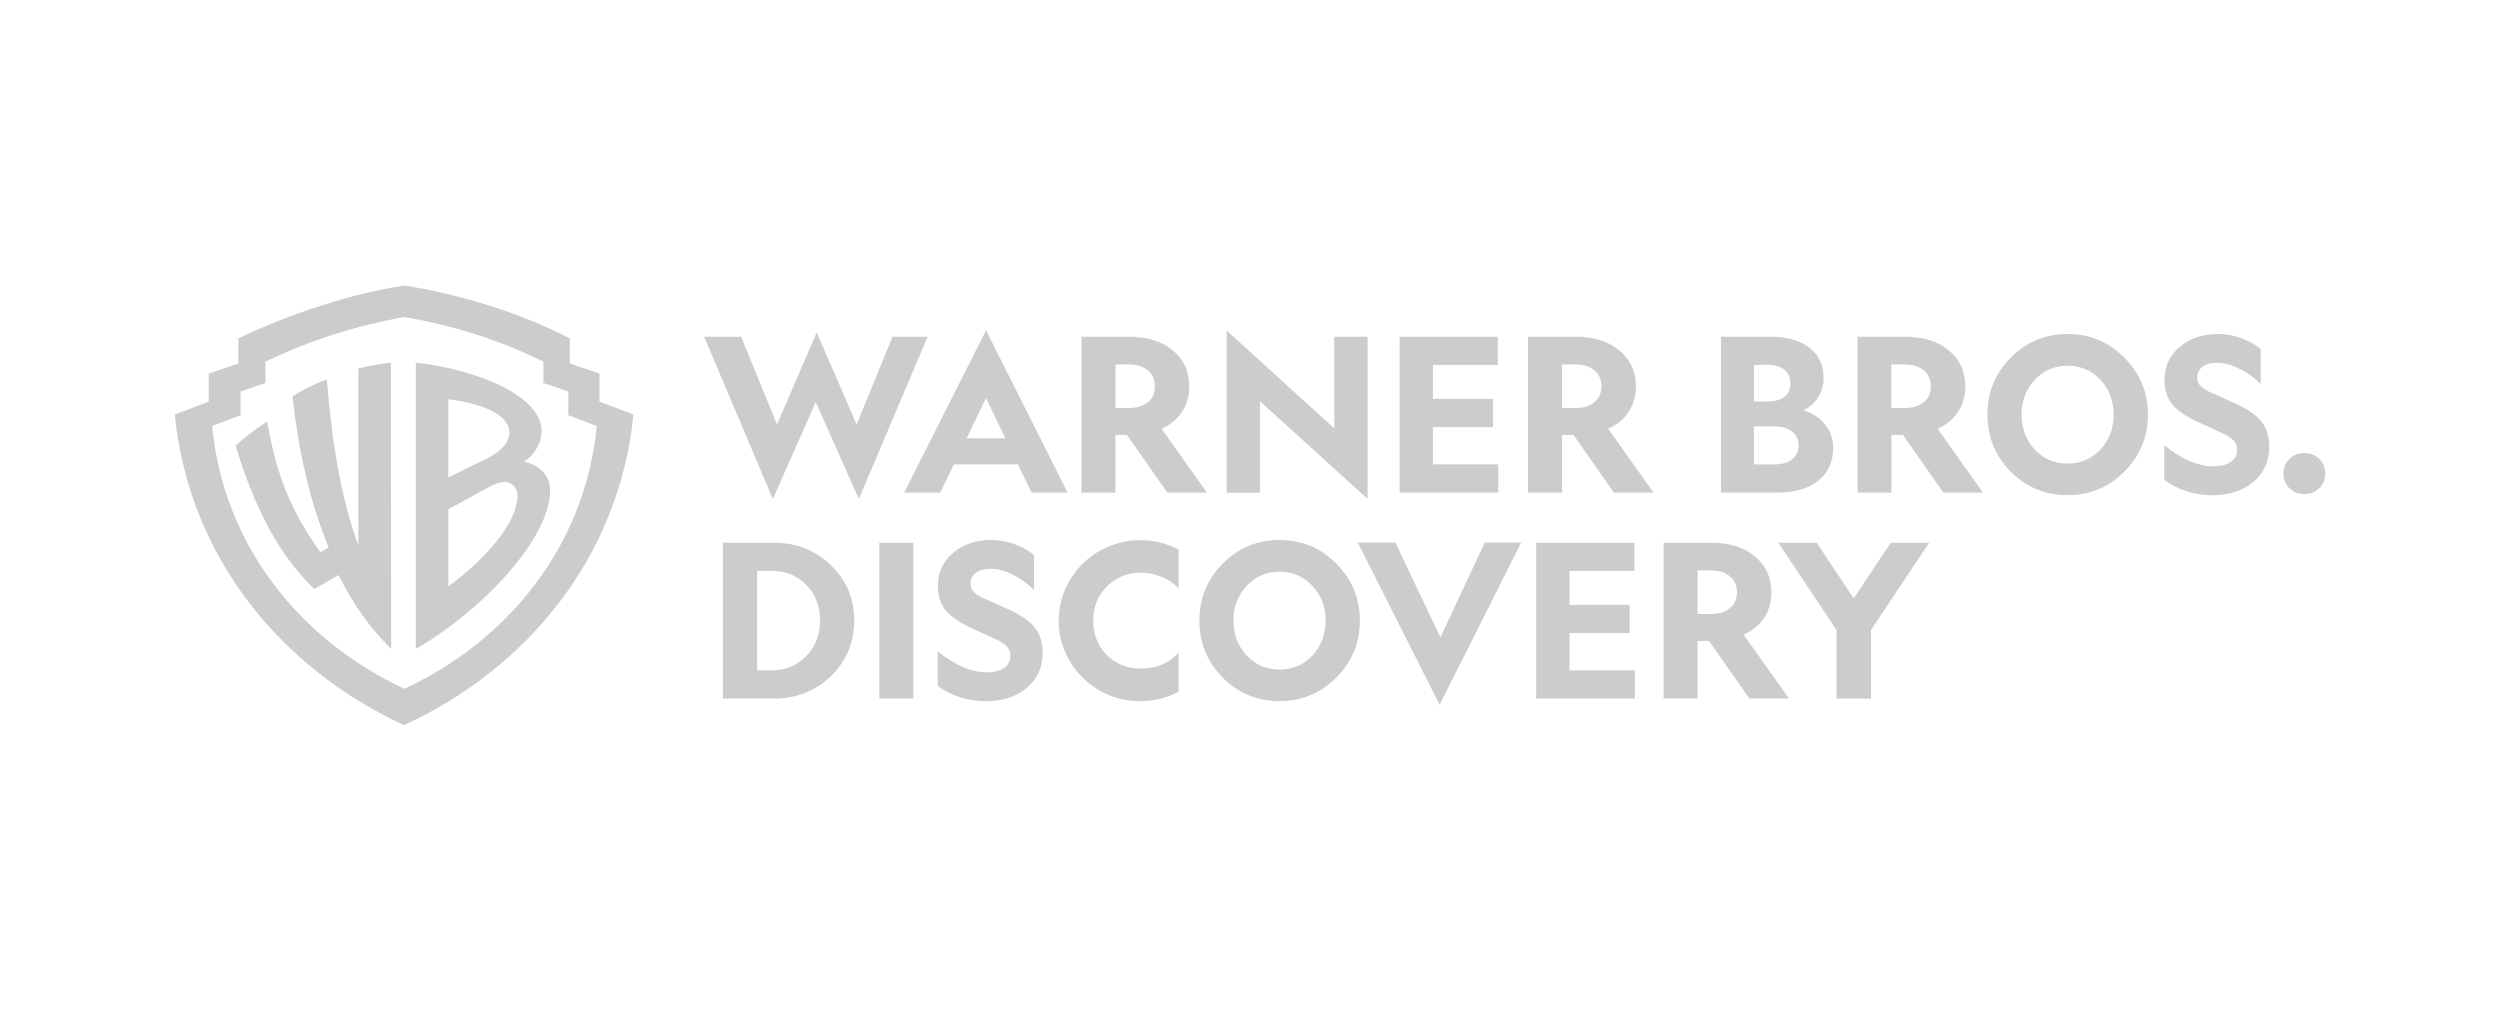 <svg xmlns="http://www.w3.org/2000/svg" id="Layer_18" data-name="Layer 18" viewBox="0 0 940 380"><defs><style>.cls-1{fill:#ccc;stroke-width:0}</style></defs><g id="layer1"><path id="path832" d="M152 107.34c-20.72 3.25-42.22 10.42-62.39 19.87v9.46l-11.14 3.79V151l-12.77 4.88c5.42 54.14 40.59 95.76 86.24 116.78 45.65-21.02 80.82-62.64 86.24-116.78L225.41 151v-10.54l-11.14-3.79v-9.46c-20-10.18-41.86-16.62-62.27-19.87zm0 11.86c17.22 2.89 35.41 8.37 52.34 16.8v8.01l9.34 3.19v8.91l10.72 4.1c-4.52 45.83-34.03 80.94-72.33 98.77-38.3-17.77-67.82-52.94-72.33-98.77l10.72-4.1v-8.91l9.34-3.19V136c17.1-8.31 35.17-13.79 52.22-16.8z" class="cls-1"/><path id="path818" d="M156.34 136.37v107.62c24.51-14.09 50.53-41.19 50.53-59.8 0-5-3.85-9.52-9.82-10.54 3.85-2.71 6.56-6.87 6.56-11.62.06-13.73-25.96-23.43-47.28-25.66zm12.23 13.73c12.83 1.63 22.95 5.78 22.95 12.59 0 3.73-3.37 7.17-8.19 9.58l-14.76 7.23v-29.39zm21.2 31.08c2.65 0 4.82 2.29 4.82 5.18 0 9.88-11.38 23.31-26.02 34.15v-29.03l15.12-8.25c2.23-1.2 4.4-2.05 6.08-2.05z" class="cls-1"/><path id="path822" d="M147.07 243.99c-7.89-7.71-14.15-16.62-19.81-27.76l-9.09 5.24c-13.73-13.07-22.83-31.62-29.57-53.84 3.37-3.31 7.47-6.26 11.86-9.15 3.55 20.66 9.15 33.91 20 49.14l3.13-1.81c-7.41-17.77-11.5-37.52-13.61-56.79 3.73-2.41 7.95-4.52 12.89-6.38 1.99 24.27 5.24 43.97 11.86 62.52v-66.61c3.91-1.02 8.01-1.69 12.23-2.17l.12 107.62z" class="cls-1"/><path id="path836" d="m322.93 187.62-16.2-36.44-16.14 36.44-25.84-61.01h13.91l13.49 33 14.94-34.63 15 34.63 13.49-33h13.19l-25.84 61.01z" class="cls-1"/><path id="path838" d="m339.97 185.21 30.78-61.01 30.66 61.01h-13.55l-5.12-10.6h-24.09l-5.12 10.6h-13.55zm38.06-20.41-7.29-15.12-7.29 15.12h14.57z" class="cls-1"/><path id="path840" d="M423.75 163.53h-4.34v21.68h-12.77v-58.6h17.83c6.87 0 12.35 1.69 16.44 5.12 4.16 3.37 6.26 7.89 6.26 13.55 0 3.61-.9 6.81-2.71 9.58-1.75 2.71-4.34 4.82-7.71 6.32l17.04 24.03h-14.88l-15.18-21.68zm.66-26.5h-5v16.38h5c3.01 0 5.36-.72 7.17-2.17s2.65-3.43 2.65-5.96-.9-4.58-2.65-6.02c-1.75-1.51-4.1-2.23-7.17-2.23z" class="cls-1"/><path id="path842" d="m461.21 124.26 40.47 36.8v-34.45h12.53v60.95l-40.47-36.68v34.39h-12.53v-61.01z" class="cls-1"/><path id="path844" d="M563.35 185.21h-37.1v-58.6h36.92v10.6h-24.39v12.77h22.58v10.6h-22.58v14.03h24.57v10.6z" class="cls-1"/><path id="path846" d="M591.66 163.53h-4.34v21.68h-12.77v-58.6h17.83c6.87 0 12.35 1.69 16.44 5.12 4.16 3.37 6.26 7.89 6.26 13.55 0 3.61-.9 6.81-2.71 9.58-1.75 2.71-4.34 4.82-7.71 6.32l17.04 24.03h-14.88l-15.18-21.68zm.6-26.5h-4.94v16.38h5c3.01 0 5.36-.72 7.17-2.17 1.75-1.45 2.65-3.43 2.65-5.96s-.9-4.58-2.65-6.02c-1.81-1.51-4.16-2.23-7.23-2.23z" class="cls-1"/><path id="path848" d="M668.33 185.21h-21.26v-58.6h18.37c6.44 0 11.38 1.39 14.94 4.16 3.55 2.71 5.3 6.56 5.3 11.5 0 2.65-.72 5.06-2.11 7.17-1.32 2.11-3.19 3.67-5.54 4.82 3.43 1.02 6.14 2.83 8.19 5.36 2.05 2.53 3.07 5.42 3.07 8.73 0 5.18-1.87 9.34-5.6 12.35-3.73 3.01-8.85 4.52-15.36 4.52zm-8.86-48v13.73h5.24c2.65 0 4.76-.6 6.26-1.75 1.51-1.2 2.23-2.89 2.23-5.06s-.72-3.85-2.23-5.06-3.61-1.87-6.26-1.87h-5.24zm0 23.13v14.27h7.95c2.65 0 4.82-.66 6.44-1.93 1.63-1.32 2.41-3.07 2.41-5.24s-.78-3.85-2.41-5.12c-1.63-1.32-3.73-1.99-6.44-1.99h-7.95z" class="cls-1"/><path id="path850" d="M715.54 163.53h-4.34v21.68h-12.77v-58.6h17.83c6.87 0 12.35 1.69 16.44 5.12 4.16 3.37 6.26 7.89 6.26 13.55 0 3.61-.9 6.81-2.71 9.58-1.75 2.71-4.34 4.82-7.71 6.32l17.04 24.03H730.7l-15.18-21.68zm.61-26.5h-5v16.38h5c3.01 0 5.36-.72 7.17-2.17s2.65-3.43 2.65-5.96-.9-4.58-2.65-6.02c-1.75-1.51-4.1-2.23-7.17-2.23z" class="cls-1"/><path id="path852" d="M747.28 155.88c0-8.37 2.89-15.48 8.73-21.38 5.9-5.96 13.01-8.91 21.38-8.91s15.48 2.95 21.38 8.91c5.9 5.9 8.85 13.01 8.85 21.38s-2.95 15.48-8.85 21.44c-5.9 5.9-13.01 8.85-21.38 8.85s-15.48-2.95-21.38-8.85c-5.84-5.9-8.73-13.07-8.73-21.44zm47.46 0c0-5.24-1.69-9.64-5-13.07-3.31-3.55-7.47-5.3-12.35-5.3s-8.97 1.75-12.29 5.3c-3.31 3.49-5 7.83-5 13.07s1.69 9.64 5 13.19c3.31 3.49 7.41 5.24 12.29 5.24s9.03-1.75 12.35-5.24c3.31-3.55 5-7.95 5-13.19z" class="cls-1"/><path id="path854" d="M813.77 180.39v-12.95c3.31 2.65 6.5 4.58 9.58 5.96 3.07 1.26 6.02 1.93 8.85 1.93s4.94-.54 6.5-1.63c1.63-1.08 2.41-2.59 2.41-4.52 0-1.32-.36-2.47-1.14-3.37-.72-.9-2.17-1.87-4.28-2.89l-9.88-4.52c-4.46-2.17-7.53-4.4-9.34-6.75-1.75-2.41-2.65-5.3-2.65-8.67 0-5.12 1.93-9.34 5.72-12.53 3.79-3.25 8.61-4.88 14.45-4.88 3.01 0 5.96.54 8.85 1.63 2.95 1.08 5.3 2.41 7.17 4.1v13.07c-2.59-2.53-5.3-4.46-8.19-5.84-2.83-1.39-5.6-2.11-8.37-2.11-2.23 0-4.04.48-5.36 1.51-1.26.96-1.93 2.29-1.93 4.04 0 1.08.3 2.05.96 2.89.72.78 1.81 1.57 3.37 2.35l9.09 4.1c5.06 2.17 8.61 4.58 10.6 7.05 2.05 2.53 3.07 5.72 3.07 9.58 0 5.48-1.99 9.88-5.96 13.25-3.97 3.31-9.09 5-15.36 5-3.37 0-6.69-.48-9.88-1.51-3.25-1.08-6.02-2.53-8.31-4.28z" class="cls-1"/><path id="path856" d="M866.35 170.34h.18c2.17 0 4.04.72 5.54 2.23s2.23 3.31 2.23 5.48-.72 3.97-2.23 5.48-3.37 2.23-5.54 2.23h-.18c-2.17 0-4.04-.72-5.54-2.17-1.51-1.51-2.23-3.37-2.23-5.54s.72-4.04 2.23-5.48c1.51-1.45 3.37-2.23 5.54-2.23z" class="cls-1"/><path id="path858" d="M271.85 262.66v-58.6H291c8.43 0 15.6 2.83 21.44 8.49 5.84 5.6 8.73 12.53 8.73 20.78s-2.89 15.18-8.73 20.9c-5.84 5.6-13.01 8.43-21.44 8.43h-19.15zm36.5-29.33c0-5.3-1.69-9.76-5.12-13.31-3.43-3.61-7.77-5.36-13.01-5.36h-5.54v37.4h5.36c5.3 0 9.64-1.81 13.07-5.36 3.49-3.61 5.24-8.07 5.24-13.37z" class="cls-1"/><path id="path860" d="M330.64 262.66v-58.6h12.77v58.6h-12.77z" class="cls-1"/><path id="path862" d="M352.56 257.85V244.9c3.31 2.65 6.5 4.58 9.58 5.96 3.07 1.26 6.02 1.93 8.85 1.93s4.94-.54 6.5-1.63c1.63-1.08 2.41-2.59 2.41-4.52 0-1.32-.36-2.47-1.14-3.37s-2.17-1.87-4.28-2.89l-9.88-4.52c-4.46-2.17-7.53-4.4-9.34-6.75-1.75-2.41-2.65-5.3-2.65-8.67 0-5.12 1.93-9.34 5.72-12.53 3.79-3.25 8.61-4.88 14.45-4.88 3.01 0 5.96.54 8.85 1.63 2.95 1.08 5.3 2.41 7.17 4.1v13.07c-2.59-2.53-5.3-4.46-8.19-5.84-2.83-1.39-5.6-2.11-8.37-2.11-2.23 0-4.04.48-5.36 1.51-1.26.96-1.93 2.29-1.93 4.04 0 1.08.3 2.05.96 2.89.72.78 1.81 1.57 3.37 2.35l9.09 4.1c5.06 2.17 8.61 4.58 10.6 7.05 2.05 2.53 3.07 5.72 3.07 9.58 0 5.48-1.99 9.88-5.96 13.25-3.97 3.31-9.09 5-15.36 5-3.37 0-6.69-.48-9.88-1.51-3.25-1.08-6.02-2.53-8.31-4.28z" class="cls-1"/><path id="path864" d="M411.04 233.33c0 5.12 1.69 9.46 5.12 12.95 3.43 3.43 7.71 5.12 12.77 5.12 2.83 0 5.48-.48 7.95-1.51 2.47-1.08 4.58-2.59 6.26-4.52v14.7c-2.17 1.2-4.46 2.05-6.93 2.65-2.41.6-4.94.9-7.53.9-4.1 0-7.95-.72-11.74-2.23-3.67-1.57-6.99-3.73-9.82-6.56-2.89-2.83-5.12-6.08-6.69-9.82-1.57-3.67-2.35-7.59-2.35-11.62s.78-7.95 2.35-11.62c1.57-3.67 3.79-6.99 6.69-9.82 2.83-2.83 6.08-5 9.82-6.5 3.73-1.57 7.65-2.35 11.74-2.35 2.65 0 5.12.3 7.53.9 2.47.6 4.76 1.45 6.93 2.65v14.7c-1.69-1.93-3.79-3.37-6.26-4.4-2.47-1.08-5.12-1.63-7.95-1.63-5.06 0-9.34 1.75-12.77 5.24-3.37 3.37-5.12 7.65-5.12 12.77z" class="cls-1"/><path id="path866" d="M450.97 233.33c0-8.37 2.89-15.48 8.73-21.38 5.9-5.96 13.01-8.91 21.38-8.91s15.48 2.95 21.38 8.91c5.9 5.9 8.85 13.01 8.85 21.38s-2.95 15.48-8.85 21.44c-5.9 5.9-13.01 8.85-21.38 8.85s-15.48-2.95-21.38-8.85c-5.84-5.96-8.73-13.07-8.73-21.44zm47.46 0c0-5.24-1.69-9.64-5-13.07-3.31-3.55-7.47-5.3-12.35-5.3s-8.97 1.75-12.29 5.3c-3.31 3.49-5 7.83-5 13.07s1.69 9.64 5 13.19c3.31 3.49 7.41 5.24 12.29 5.24s9.03-1.75 12.35-5.24c3.31-3.55 5-7.95 5-13.19z" class="cls-1"/><path id="path868" d="m571.96 204-30.66 61.01L510.52 204h14.15l16.92 35.65L558.27 204h13.67z" class="cls-1"/><path id="path870" d="M614.72 262.66h-37.1v-58.6h36.92v10.6h-24.39v12.77h22.58v10.6h-22.58v14.03h24.57v10.6z" class="cls-1"/><path id="path872" d="M642.61 240.98h-4.34v21.68H625.5v-58.6h17.83c6.87 0 12.35 1.69 16.44 5.12 4.16 3.37 6.26 7.89 6.26 13.55 0 3.61-.9 6.81-2.71 9.58-1.75 2.71-4.34 4.82-7.71 6.32l17.04 24.03h-14.88l-15.18-21.68zm.66-26.5h-5v16.38h5c3.01 0 5.36-.72 7.17-2.17 1.75-1.45 2.65-3.43 2.65-5.96s-.9-4.58-2.65-6.02c-1.75-1.51-4.16-2.23-7.17-2.23z" class="cls-1"/><path id="path874" d="M703.5 236.89v25.78h-12.95v-25.78l-21.92-32.82h14.45l13.91 20.96 13.91-20.96h14.45l-21.86 32.82z" class="cls-1"/></g></svg>